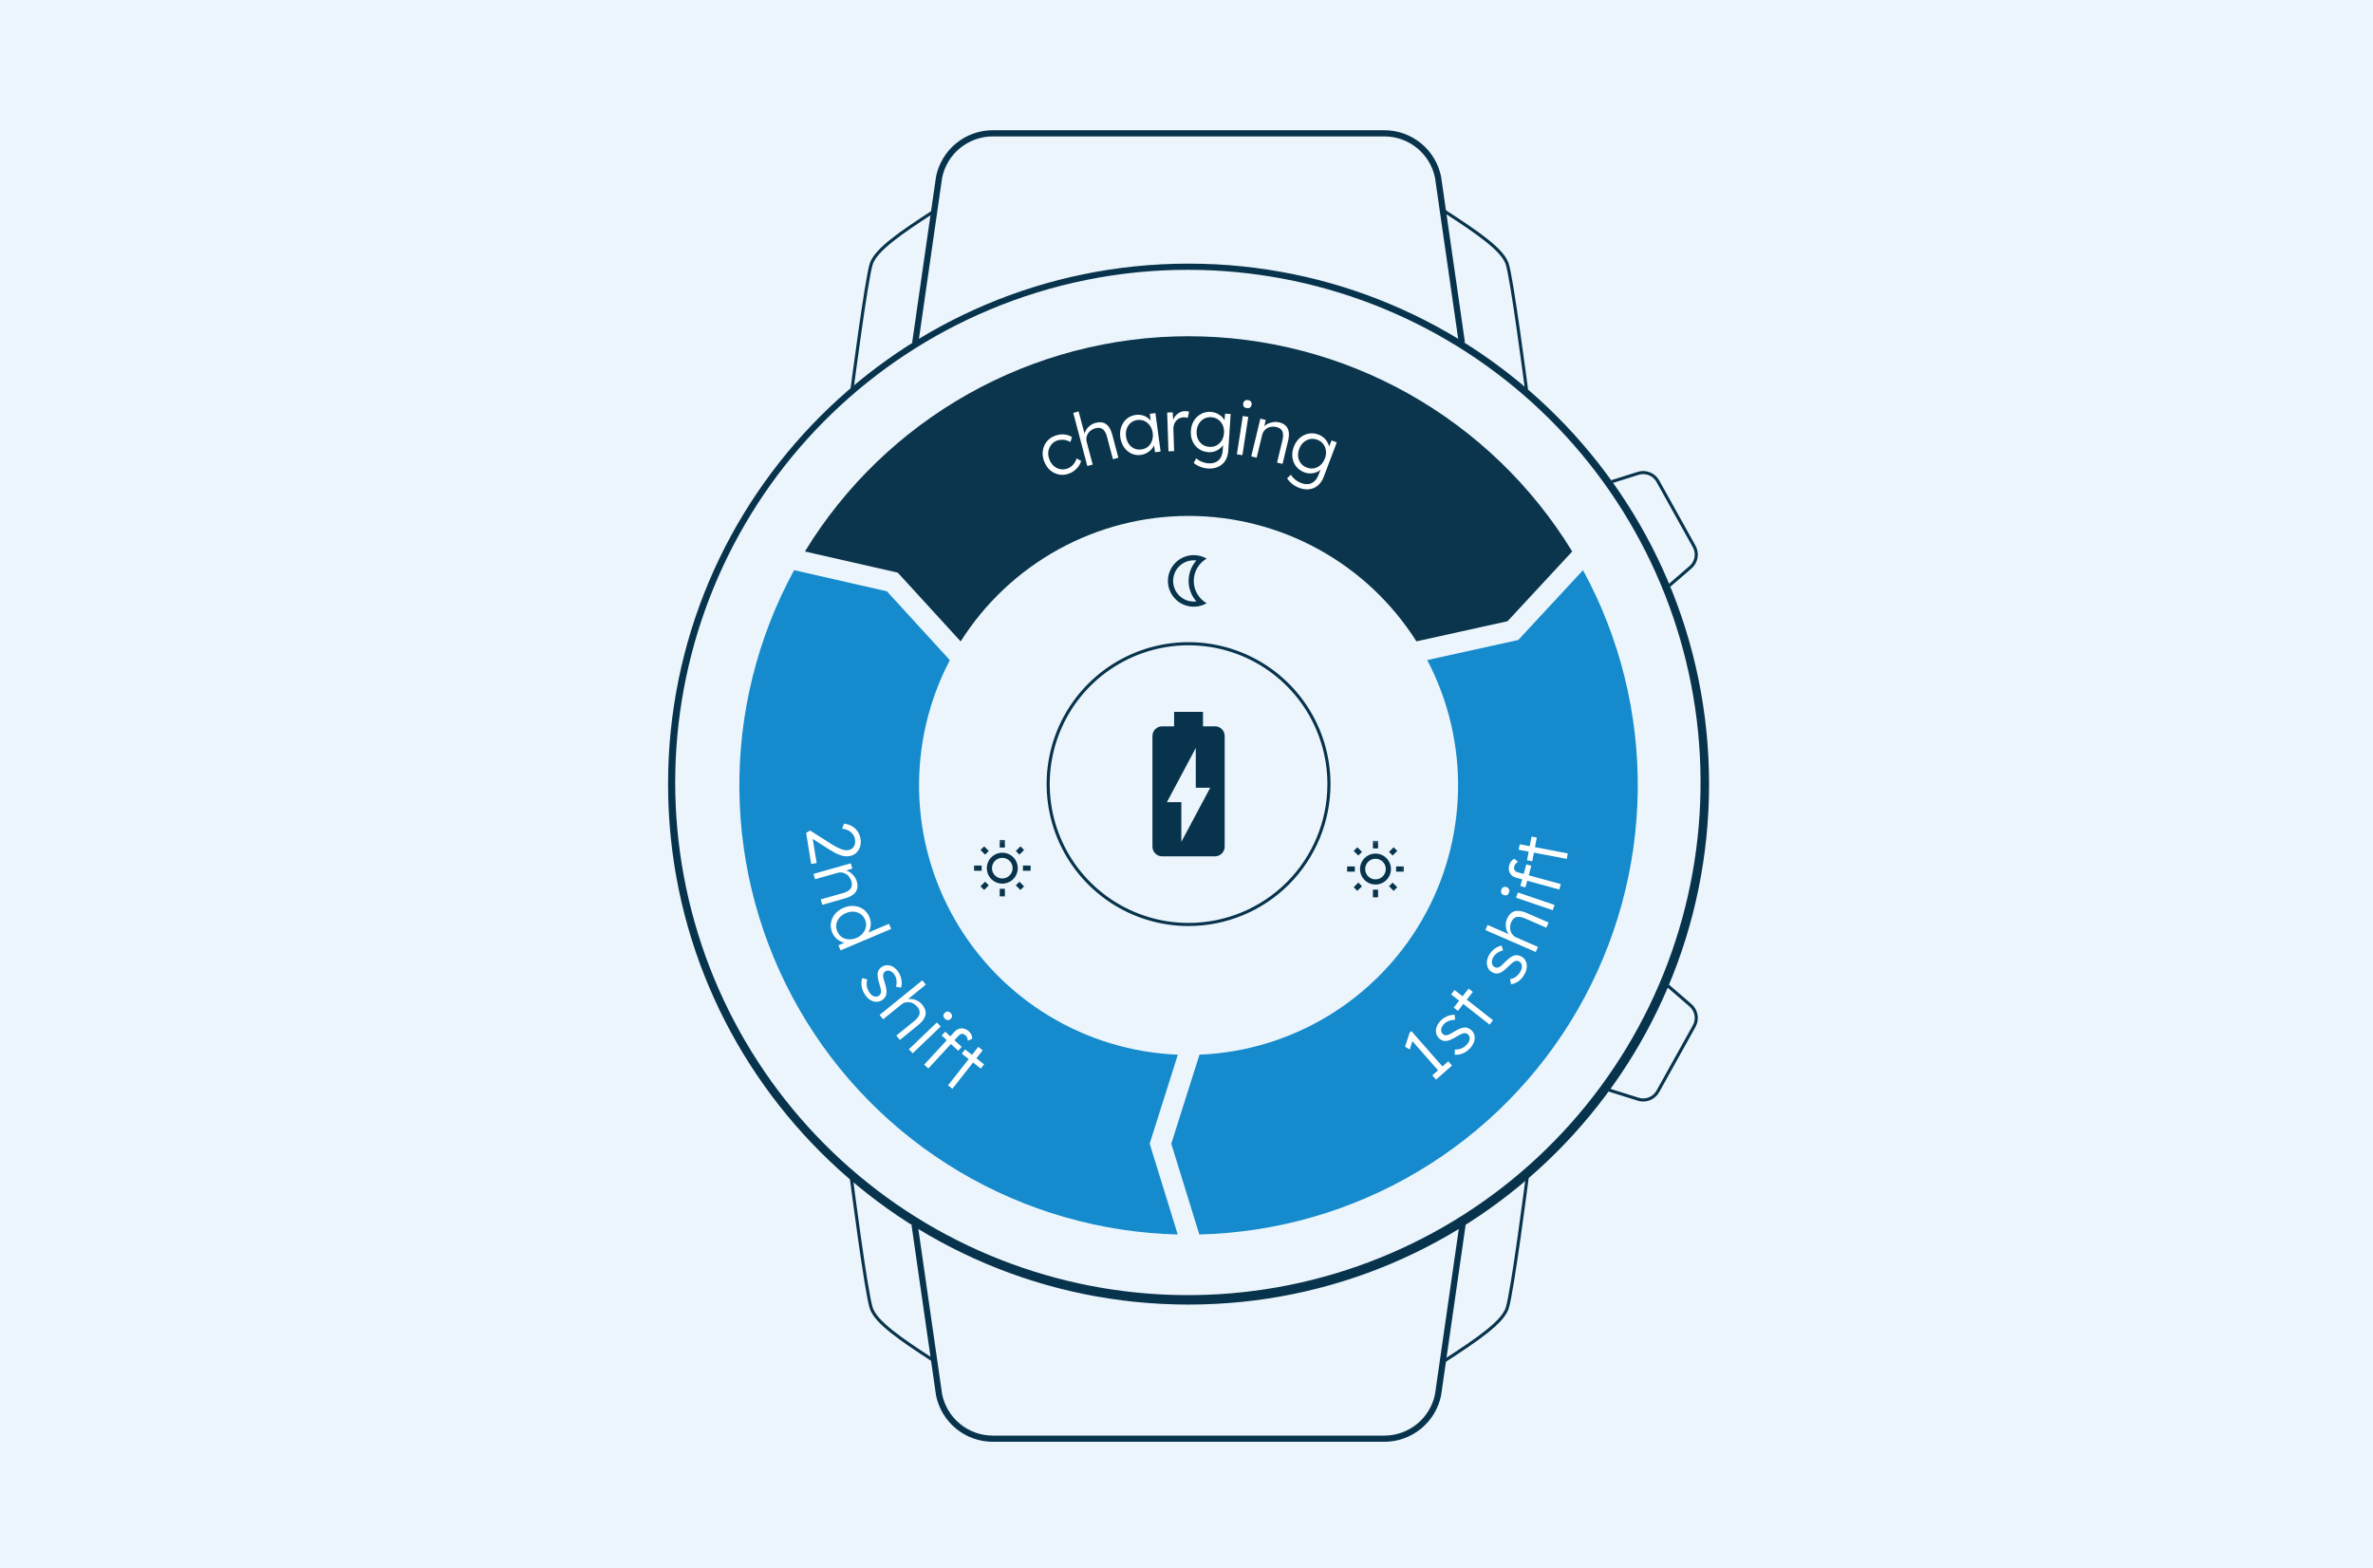 <svg width="575" height="380" viewBox="0 0 575 380" fill="none" xmlns="http://www.w3.org/2000/svg">
<rect x="0" y="0" width="575" height="380" fill="#808080" stroke="none"/>
<g clip-path="url(#clip0_1193_4515)">
<rect width="575" height="380" transform="matrix(-1 0 0 1 575 0)" fill="#EBF5FB"/>
<g clip-path="url(#clip1_1193_4515)">
<mask id="mask0_1193_4515" style="mask-type:luminance" maskUnits="userSpaceOnUse" x="-46" y="0" width="668" height="380">
<path d="M622 0H-46V380H622V0Z" fill="white"/>
</mask>
<g mask="url(#mask0_1193_4515)">
<path d="M221.754 83.2L227.55 42.919C228.165 39.922 229.795 37.229 232.166 35.296C234.536 33.362 237.501 32.306 240.56 32.307H335.44C338.499 32.306 341.465 33.362 343.835 35.296C346.206 37.229 347.836 39.922 348.45 42.919L354.225 83.047" stroke="#08334D" stroke-width="1.5" stroke-miterlimit="10"/>
<path d="M226.368 51.137C218.148 56.454 212.306 60.504 211.137 63.883C209.965 67.272 206.444 94.438 206.444 94.438" stroke="#08334D" stroke-width="0.75" stroke-miterlimit="10"/>
<path d="M349.957 51.137C358.177 56.454 364.019 60.504 365.188 63.883C366.356 67.261 369.888 94.387 369.888 94.387" stroke="#08334D" stroke-width="0.75" stroke-miterlimit="10"/>
<path d="M221.613 296.755L227.551 338.015C228.165 341.011 229.795 343.704 232.166 345.637C234.536 347.571 237.501 348.627 240.56 348.627H335.44C338.499 348.627 341.465 347.571 343.835 345.637C346.205 343.704 347.836 341.011 348.45 338.015L354.406 296.63" stroke="#08334D" stroke-width="1.5" stroke-miterlimit="10"/>
<path d="M226.368 329.797C218.148 324.48 212.306 320.43 211.137 317.051C209.879 313.414 206.281 285.411 206.281 285.411" stroke="#08334D" stroke-width="0.75" stroke-miterlimit="10"/>
<path d="M349.957 329.797C358.177 324.48 364.019 320.43 365.188 317.051C366.448 313.406 370.071 285.185 370.071 285.185" stroke="#08334D" stroke-width="0.75" stroke-miterlimit="10"/>
<path d="M404.503 141.879L409.441 137.62C410.221 137.019 410.757 136.155 410.949 135.189C411.141 134.223 410.977 133.22 410.486 132.366L401.743 116.655C401.276 115.788 400.511 115.119 399.588 114.773C398.666 114.427 397.65 114.427 396.727 114.774L390.55 116.712" stroke="#08334D" stroke-width="0.75" stroke-miterlimit="10"/>
<path d="M404.029 238.777L409.441 243.445C410.222 244.046 410.758 244.91 410.95 245.876C411.142 246.842 410.978 247.845 410.487 248.699L401.744 264.41C401.277 265.277 400.511 265.946 399.589 266.292C398.666 266.638 397.65 266.637 396.728 266.291L389.798 264.118" stroke="#08334D" stroke-width="0.75" stroke-miterlimit="10"/>
<path d="M288 65.384C318.795 65.425 348.476 76.901 371.288 97.588C394.1 118.275 408.415 146.697 411.457 177.341C414.499 207.985 406.05 238.666 387.751 263.434C369.451 288.202 342.605 305.29 312.419 311.383C282.233 317.477 250.86 312.142 224.385 296.414C197.911 280.685 178.221 255.683 169.137 226.259C160.052 196.835 162.22 165.086 175.22 137.169C188.22 109.253 211.125 87.16 239.492 75.177C254.838 68.682 271.337 65.351 288 65.384ZM288 63.884C218.345 63.884 161.879 120.35 161.879 190.005C161.879 259.66 218.345 316.126 288 316.126C357.654 316.126 414.121 259.66 414.121 190.005C414.121 120.351 357.654 63.884 288 63.884Z" fill="#08334D"/>
</g>
<mask id="mask1_1193_4515" style="mask-type:luminance" maskUnits="userSpaceOnUse" x="325" y="203" width="16" height="16">
<path d="M340.796 203.404H325.796V218.405H340.796V203.404Z" fill="white"/>
</mask>
<g mask="url(#mask1_1193_4515)">
<path d="M330.021 206.43L328.896 205.311L328.014 206.192L329.133 207.311L330.021 206.43ZM326.421 209.967H328.296V211.217H326.421V209.967ZM332.671 203.748H333.921V205.592H332.671V203.748ZM337.695 205.308L338.575 206.187L337.457 207.306L336.577 206.426L337.695 205.308ZM336.57 214.755L337.689 215.88L338.57 215L337.445 213.882L336.57 214.755ZM338.295 209.967H340.17V211.217H338.295V209.967ZM333.295 206.842C332.554 206.842 331.829 207.062 331.212 207.474C330.595 207.886 330.115 208.472 329.831 209.157C329.547 209.842 329.473 210.596 329.617 211.324C329.762 212.051 330.119 212.719 330.644 213.244C331.168 213.768 331.836 214.125 332.564 214.27C333.291 214.415 334.045 214.34 334.73 214.057C335.416 213.773 336.001 213.292 336.413 212.675C336.825 212.059 337.045 211.334 337.045 210.592C337.045 209.598 336.649 208.644 335.946 207.941C335.243 207.238 334.29 206.843 333.295 206.842ZM333.295 213.092C332.801 213.092 332.318 212.945 331.906 212.671C331.495 212.396 331.175 212.006 330.986 211.549C330.796 211.092 330.747 210.589 330.843 210.104C330.94 209.619 331.178 209.174 331.528 208.824C331.877 208.475 332.323 208.237 332.808 208.14C333.293 208.044 333.795 208.093 334.252 208.282C334.709 208.472 335.099 208.792 335.374 209.203C335.649 209.614 335.795 210.098 335.795 210.592C335.795 211.255 335.532 211.891 335.063 212.36C334.594 212.829 333.958 213.092 333.295 213.092ZM332.67 215.592H333.92V217.436H332.67V215.592ZM328.014 214.992L328.895 215.873L330.014 214.748L329.132 213.867L328.014 214.992Z" fill="#08334D"/>
</g>
<mask id="mask2_1193_4515" style="mask-type:luminance" maskUnits="userSpaceOnUse" x="235" y="203" width="16" height="16">
<path d="M250.368 203.188H235.367V218.187H250.368V203.188Z" fill="white"/>
</mask>
<g mask="url(#mask2_1193_4515)">
<path d="M239.592 206.213L238.467 205.094L237.586 205.975L238.704 207.094L239.592 206.213ZM235.992 209.75H237.867V211H235.992V209.75ZM242.242 203.532H243.492V205.376H242.242V203.532ZM247.267 205.091L248.147 205.97L247.028 207.089L246.149 206.209L247.267 205.091ZM246.142 214.538L247.261 215.663L248.142 214.782L247.017 213.663L246.142 214.538ZM247.867 209.75H249.742V211H247.867V209.75ZM242.867 206.625C242.125 206.625 241.4 206.845 240.783 207.257C240.167 207.67 239.686 208.255 239.402 208.94C239.118 209.626 239.044 210.38 239.189 211.107C239.333 211.834 239.691 212.503 240.215 213.027C240.74 213.552 241.408 213.909 242.135 214.053C242.863 214.198 243.617 214.124 244.302 213.84C244.987 213.556 245.573 213.076 245.985 212.459C246.397 211.842 246.617 211.117 246.617 210.375C246.616 209.381 246.221 208.428 245.518 207.725C244.814 207.021 243.861 206.626 242.867 206.625ZM242.867 212.875C242.372 212.875 241.889 212.729 241.478 212.454C241.067 212.179 240.746 211.789 240.557 211.332C240.368 210.875 240.318 210.373 240.415 209.888C240.511 209.403 240.749 208.957 241.099 208.608C241.449 208.258 241.894 208.02 242.379 207.924C242.864 207.827 243.367 207.877 243.823 208.066C244.28 208.255 244.671 208.575 244.945 208.987C245.22 209.398 245.367 209.881 245.367 210.375C245.367 211.039 245.103 211.674 244.634 212.143C244.166 212.612 243.53 212.875 242.867 212.875ZM242.242 215.375H243.492V217.219H242.242V215.375ZM237.585 214.775L238.467 215.657L239.585 214.532L238.704 213.65L237.585 214.775Z" fill="#08334D"/>
</g>
<mask id="mask3_1193_4515" style="mask-type:luminance" maskUnits="userSpaceOnUse" x="280" y="133" width="16" height="16">
<path d="M295.509 133.268H280.509V148.269H295.509V133.268Z" fill="white"/>
</mask>
<g mask="url(#mask3_1193_4515)">
<path d="M289.259 135.769C289.47 135.767 289.681 135.782 289.89 135.812C288.678 137.179 288.009 138.942 288.009 140.769C288.009 142.595 288.678 144.359 289.89 145.725C289.681 145.755 289.47 145.77 289.259 145.769C287.932 145.769 286.661 145.242 285.723 144.304C284.785 143.366 284.259 142.095 284.259 140.769C284.259 139.442 284.785 138.171 285.723 137.233C286.661 136.295 287.932 135.769 289.259 135.769ZM289.259 134.519C288.299 134.517 287.352 134.736 286.49 135.159C285.629 135.583 284.877 136.199 284.292 136.96C283.707 137.721 283.305 138.606 283.118 139.547C282.93 140.488 282.962 141.46 283.21 142.387C283.459 143.314 283.917 144.171 284.551 144.892C285.184 145.614 285.975 146.179 286.862 146.546C287.749 146.912 288.708 147.069 289.666 147.005C290.624 146.94 291.553 146.656 292.384 146.175C291.434 145.627 290.645 144.84 290.096 143.891C289.547 142.941 289.259 141.865 289.259 140.768C289.259 139.672 289.547 138.595 290.096 137.646C290.645 136.697 291.434 135.909 292.384 135.362C291.434 134.811 290.356 134.52 289.259 134.519Z" fill="#08334D"/>
</g>
<mask id="mask4_1193_4515" style="mask-type:luminance" maskUnits="userSpaceOnUse" x="-46" y="0" width="668" height="380">
<path d="M622 0H-46V380H622V0Z" fill="white"/>
</mask>
<g mask="url(#mask4_1193_4515)">
<path d="M288 224.022C281.272 224.022 274.695 222.027 269.101 218.289C263.507 214.551 259.147 209.238 256.572 203.023C253.997 196.807 253.324 189.967 254.636 183.368C255.949 176.769 259.188 170.708 263.946 165.951C268.703 161.193 274.765 157.953 281.363 156.641C287.962 155.328 294.802 156.002 301.018 158.577C307.234 161.151 312.547 165.511 316.284 171.105C320.022 176.7 322.017 183.277 322.017 190.005C322.017 199.027 318.433 207.679 312.054 214.059C305.674 220.438 297.022 224.022 288 224.022Z" stroke="#08334D" stroke-width="0.75" stroke-miterlimit="10"/>
</g>
<mask id="mask5_1193_4515" style="mask-type:luminance" maskUnits="userSpaceOnUse" x="267" y="169" width="42" height="43">
<path d="M309 169.004H267V211.004H309V169.004Z" fill="white"/>
</mask>
<g mask="url(#mask5_1193_4515)">
<path d="M294.422 176.004H291.5V172.504H284.5V176.004H281.578C280.961 176.007 280.371 176.253 279.935 176.689C279.499 177.125 279.253 177.715 279.25 178.332V205.159C279.249 205.779 279.493 206.373 279.93 206.812C280.366 207.252 280.958 207.501 281.578 207.504H294.405C295.024 207.505 295.619 207.261 296.058 206.825C296.497 206.389 296.746 205.796 296.75 205.177V178.332C296.747 177.715 296.501 177.125 296.065 176.689C295.629 176.253 295.039 176.007 294.422 176.004ZM286.25 204.004V194.379H282.75L289.75 181.254V190.879H293.25L286.25 204.004Z" fill="#08334D"/>
</g>
<mask id="mask6_1193_4515" style="mask-type:luminance" maskUnits="userSpaceOnUse" x="-46" y="0" width="668" height="380">
<path d="M622 0H-46V380H622V0Z" fill="white"/>
</mask>
<g mask="url(#mask6_1193_4515)">
<path d="M217.535 138.761L232.777 155.427C238.669 146.114 246.821 138.442 256.474 133.125C266.128 127.809 276.969 125.02 287.989 125.018C299.01 125.016 309.852 127.801 319.507 133.115C329.162 138.428 337.317 146.097 343.212 155.409L365.286 150.539L380.958 133.635C371.231 117.705 357.573 104.542 341.295 95.409C325.017 86.275 306.665 81.479 288 81.479C269.335 81.479 250.983 86.275 234.705 95.409C218.427 104.542 204.769 117.705 195.042 133.635L217.535 138.761Z" fill="#0A354D"/>
<path d="M383.577 138.164L367.89 155.084L345.837 159.95C350.953 169.708 353.519 180.601 353.295 191.617C353.072 202.632 350.066 213.412 344.559 222.955C339.051 232.497 331.219 240.492 321.793 246.195C312.366 251.898 301.65 255.125 290.641 255.576L283.815 277.15L290.607 299.139C309.264 298.682 327.491 293.438 343.538 283.911C359.586 274.384 372.916 260.893 382.249 244.732C391.583 228.571 396.607 210.282 396.839 191.621C397.072 172.96 392.505 154.552 383.577 138.164Z" fill="#158ACC"/>
<path d="M278.576 277.132L285.396 255.577C274.386 255.133 263.667 251.911 254.236 246.212C244.805 240.513 236.969 232.521 231.456 222.98C225.944 213.439 222.933 202.658 222.706 191.641C222.478 180.625 225.04 169.729 230.154 159.968L214.9 143.288L192.423 138.167C183.496 154.554 178.93 172.96 179.162 191.619C179.394 210.278 184.416 228.564 193.747 244.724C203.079 260.884 216.406 274.376 232.45 283.904C248.494 293.433 266.718 298.679 285.373 299.139L278.576 277.132Z" fill="#158ACC"/>
</g>
<path d="M259.12 114.728C258.293 115.051 257.479 115.144 256.678 115.006C255.872 114.857 255.146 114.516 254.5 113.983C253.86 113.434 253.37 112.724 253.029 111.852C252.688 110.98 252.569 110.131 252.672 109.305C252.781 108.464 253.083 107.721 253.578 107.076C254.074 106.432 254.741 105.946 255.579 105.618C256.328 105.325 257.068 105.21 257.801 105.271C258.529 105.322 259.181 105.537 259.755 105.919L259.371 107.112C259.049 106.916 258.696 106.77 258.311 106.676C257.938 106.577 257.556 106.54 257.166 106.563C256.782 106.571 256.423 106.641 256.088 106.772C255.495 107.004 255.023 107.362 254.672 107.847C254.316 108.321 254.097 108.864 254.014 109.476C253.942 110.084 254.033 110.712 254.287 111.361C254.54 112.009 254.901 112.538 255.37 112.947C255.846 113.341 256.376 113.591 256.959 113.698C257.542 113.805 258.124 113.745 258.705 113.518C259.04 113.387 259.35 113.208 259.635 112.981C259.916 112.742 260.162 112.466 260.374 112.151C260.586 111.836 260.756 111.48 260.884 111.082L261.975 111.699C261.792 112.35 261.441 112.951 260.921 113.502C260.402 114.053 259.802 114.462 259.12 114.728Z" fill="white"/>
<path d="M263.465 112.921L260.055 100.045L261.36 99.699L262.89 105.476L262.698 105.806C262.7 105.297 262.827 104.816 263.08 104.364C263.33 103.901 263.659 103.503 264.067 103.172C264.488 102.837 264.942 102.605 265.429 102.476C266.125 102.292 266.74 102.271 267.275 102.415C267.809 102.559 268.261 102.88 268.629 103.379C269.008 103.874 269.311 104.551 269.539 105.41L270.999 110.925L269.677 111.276L268.235 105.829C268.075 105.226 267.863 104.755 267.599 104.415C267.344 104.06 267.03 103.833 266.656 103.734C266.282 103.634 265.853 103.655 265.368 103.795C264.986 103.897 264.645 104.062 264.345 104.29C264.042 104.507 263.8 104.763 263.618 105.06C263.436 105.356 263.315 105.674 263.256 106.012C263.196 106.351 263.213 106.694 263.305 107.042L264.77 112.575L264.126 112.746C264.045 112.767 263.952 112.792 263.848 112.819C263.744 112.847 263.616 112.881 263.465 112.921Z" fill="white"/>
<path d="M276.434 110.237C275.625 110.346 274.866 110.237 274.155 109.91C273.443 109.57 272.848 109.063 272.369 108.389C271.889 107.704 271.586 106.897 271.46 105.97C271.333 105.03 271.417 104.171 271.711 103.393C272.005 102.614 272.451 101.972 273.049 101.468C273.658 100.961 274.373 100.653 275.194 100.542C275.681 100.476 276.143 100.486 276.578 100.572C277.014 100.658 277.41 100.811 277.766 101.029C278.133 101.233 278.447 101.494 278.708 101.81C278.979 102.112 279.182 102.454 279.319 102.835L278.9 102.692L278.627 100.277L279.965 100.095L281.226 109.406L279.87 109.59L279.561 107.307L279.886 107.027C279.851 107.395 279.737 107.761 279.545 108.126C279.35 108.48 279.098 108.805 278.787 109.101C278.487 109.396 278.133 109.643 277.725 109.844C277.328 110.043 276.897 110.174 276.434 110.237ZM276.563 108.912C277.181 108.828 277.714 108.604 278.162 108.241C278.607 107.866 278.931 107.392 279.132 106.82C279.343 106.234 279.402 105.597 279.309 104.907C279.215 104.217 278.99 103.624 278.632 103.128C278.286 102.63 277.848 102.259 277.319 102.016C276.789 101.773 276.215 101.693 275.597 101.777C274.967 101.862 274.429 102.092 273.983 102.467C273.549 102.841 273.226 103.315 273.013 103.888C272.812 104.461 272.758 105.091 272.851 105.781C272.943 106.459 273.163 107.053 273.51 107.563C273.856 108.061 274.294 108.432 274.824 108.675C275.353 108.918 275.933 108.997 276.563 108.912Z" fill="white"/>
<path d="M283.133 109.36L282.817 99.969L284.167 99.924L284.287 102.423L284.131 102.086C284.249 101.662 284.446 101.265 284.722 100.896C285.009 100.526 285.353 100.226 285.754 99.996C286.155 99.767 286.601 99.644 287.092 99.627C287.296 99.621 287.489 99.632 287.67 99.662C287.851 99.68 288.002 99.711 288.123 99.755L287.796 101.279C287.638 101.212 287.474 101.169 287.306 101.151C287.149 101.12 286.998 101.107 286.854 101.112C286.446 101.126 286.083 101.21 285.764 101.365C285.445 101.52 285.176 101.733 284.957 102.004C284.738 102.264 284.574 102.564 284.465 102.904C284.356 103.243 284.309 103.605 284.321 103.989L284.501 109.314L283.133 109.36Z" fill="white"/>
<path d="M292.69 113.528C291.996 113.483 291.344 113.333 290.736 113.077C290.127 112.821 289.629 112.518 289.243 112.168L289.855 111.072C290.082 111.279 290.347 111.464 290.649 111.628C290.962 111.805 291.302 111.947 291.668 112.055C292.033 112.175 292.407 112.247 292.79 112.272C293.484 112.317 294.08 112.223 294.576 111.991C295.083 111.771 295.479 111.418 295.763 110.931C296.059 110.446 296.231 109.831 296.279 109.089L296.395 107.293L296.615 107.253C296.477 107.701 296.216 108.111 295.831 108.483C295.447 108.843 294.99 109.126 294.46 109.332C293.93 109.526 293.378 109.604 292.803 109.567C291.929 109.511 291.158 109.25 290.491 108.786C289.835 108.323 289.334 107.713 288.986 106.957C288.639 106.189 288.495 105.338 288.556 104.404C288.617 103.458 288.869 102.632 289.312 101.927C289.767 101.211 290.349 100.666 291.059 100.291C291.769 99.916 292.549 99.756 293.399 99.811C293.77 99.835 294.126 99.906 294.467 100.025C294.809 100.131 295.119 100.277 295.395 100.464C295.684 100.651 295.941 100.86 296.166 101.091C296.392 101.322 296.574 101.568 296.713 101.83C296.865 102.092 296.968 102.357 297.023 102.626L296.649 102.547L296.853 100.234L298.2 100.321L297.63 109.122C297.581 109.877 297.43 110.534 297.177 111.095C296.924 111.668 296.574 112.138 296.13 112.506C295.696 112.887 295.185 113.161 294.597 113.327C294.021 113.506 293.385 113.573 292.69 113.528ZM293.048 108.284C293.683 108.325 294.256 108.212 294.766 107.945C295.289 107.666 295.712 107.266 296.034 106.746C296.356 106.226 296.54 105.613 296.586 104.906C296.631 104.212 296.528 103.586 296.275 103.028C296.035 102.471 295.673 102.021 295.19 101.677C294.707 101.333 294.149 101.141 293.514 101.099C292.867 101.058 292.282 101.176 291.759 101.455C291.248 101.734 290.831 102.134 290.509 102.654C290.187 103.175 290.003 103.782 289.958 104.477C289.914 105.159 290.012 105.785 290.251 106.353C290.504 106.911 290.865 107.361 291.336 107.704C291.819 108.048 292.39 108.242 293.048 108.284Z" fill="white"/>
<path d="M299.709 110.092L301.141 100.805L302.475 101.011L301.043 110.297L299.709 110.092ZM302.109 98.896C301.777 98.845 301.534 98.723 301.382 98.529C301.243 98.326 301.197 98.076 301.243 97.779C301.288 97.483 301.414 97.26 301.619 97.109C301.825 96.959 302.087 96.908 302.408 96.957C302.728 97.007 302.963 97.134 303.114 97.339C303.266 97.533 303.318 97.784 303.271 98.092C303.227 98.377 303.102 98.594 302.897 98.745C302.692 98.895 302.429 98.946 302.109 98.896Z" fill="white"/>
<path d="M303.193 110.585L305.396 101.451L306.691 101.764L306.284 103.684L306.052 103.72C306.265 103.352 306.579 103.045 306.997 102.8C307.414 102.555 307.879 102.39 308.394 102.304C308.923 102.209 309.438 102.222 309.94 102.343C310.616 102.506 311.15 102.777 311.54 103.155C311.93 103.533 312.174 104.03 312.273 104.646C312.371 105.263 312.316 106.002 312.108 106.866L310.77 112.413L309.44 112.092L310.761 106.615C310.907 106.008 310.945 105.493 310.875 105.068C310.819 104.635 310.65 104.286 310.368 104.021C310.087 103.755 309.705 103.571 309.224 103.467C308.828 103.371 308.443 103.353 308.071 103.411C307.702 103.458 307.367 103.568 307.065 103.743C306.764 103.917 306.507 104.139 306.294 104.408C306.081 104.678 305.932 104.988 305.848 105.337L304.506 110.902L303.858 110.746C303.777 110.726 303.683 110.704 303.578 110.678C303.473 110.653 303.345 110.622 303.193 110.585Z" fill="white"/>
<path d="M314.782 118.211C314.131 117.964 313.552 117.63 313.044 117.207C312.537 116.784 312.15 116.349 311.883 115.902L312.789 115.032C312.946 115.297 313.145 115.551 313.386 115.797C313.633 116.057 313.916 116.292 314.235 116.503C314.549 116.724 314.885 116.903 315.244 117.039C315.895 117.285 316.492 117.37 317.034 117.293C317.584 117.231 318.065 117.009 318.479 116.627C318.905 116.249 319.249 115.712 319.512 115.016L320.149 113.333L320.37 113.359C320.108 113.747 319.738 114.062 319.261 114.305C318.789 114.537 318.269 114.674 317.701 114.716C317.138 114.746 316.587 114.66 316.048 114.456C315.229 114.146 314.568 113.671 314.066 113.032C313.575 112.397 313.273 111.668 313.162 110.843C313.055 110.007 313.167 109.151 313.498 108.276C313.834 107.389 314.316 106.674 314.946 106.129C315.591 105.578 316.307 105.226 317.096 105.076C317.884 104.925 318.677 105 319.473 105.302C319.821 105.433 320.141 105.606 320.433 105.819C320.728 106.02 320.981 106.251 321.191 106.51C321.412 106.773 321.597 107.048 321.745 107.335C321.893 107.622 321.995 107.911 322.052 108.202C322.12 108.497 322.141 108.781 322.115 109.053L321.78 108.869L322.653 106.716L323.915 107.194L320.794 115.443C320.526 116.15 320.19 116.735 319.784 117.197C319.374 117.671 318.902 118.019 318.369 118.24C317.843 118.478 317.275 118.59 316.664 118.577C316.06 118.579 315.432 118.457 314.782 118.211ZM316.658 113.301C317.253 113.526 317.834 113.586 318.4 113.479C318.982 113.366 319.503 113.107 319.964 112.704C320.424 112.301 320.779 111.768 321.03 111.106C321.276 110.455 321.36 109.826 321.282 109.219C321.215 108.617 321.001 108.08 320.64 107.61C320.279 107.14 319.801 106.792 319.206 106.567C318.6 106.338 318.006 106.28 317.425 106.393C316.854 106.511 316.338 106.771 315.878 107.175C315.418 107.578 315.064 108.105 314.818 108.756C314.576 109.396 314.486 110.022 314.549 110.636C314.627 111.243 314.841 111.78 315.191 112.246C315.552 112.716 316.041 113.068 316.658 113.301Z" fill="white"/>
<path d="M195.334 201.846L196.295 201.252L201.685 204.679C201.943 204.843 202.231 205.009 202.55 205.176C202.871 205.355 203.201 205.514 203.54 205.653C203.892 205.803 204.232 205.912 204.56 205.98C204.887 206.048 205.198 206.058 205.495 206.01C205.933 205.939 206.285 205.784 206.55 205.547C206.827 205.307 207.019 204.996 207.127 204.614C207.237 204.243 207.255 203.827 207.18 203.365C207.114 202.962 206.955 202.581 206.702 202.221C206.448 201.861 206.1 201.553 205.658 201.297C205.215 201.041 204.677 200.873 204.044 200.793L204.522 199.585C205.279 199.681 205.934 199.896 206.487 200.232C207.052 200.565 207.505 200.996 207.846 201.524C208.188 202.052 208.411 202.642 208.517 203.293C208.629 203.98 208.587 204.619 208.392 205.21C208.208 205.799 207.887 206.295 207.43 206.698C206.985 207.099 206.436 207.352 205.785 207.458C205.501 207.505 205.211 207.515 204.915 207.49C204.621 207.477 204.321 207.429 204.016 207.345C203.71 207.261 203.394 207.148 203.067 207.007C202.742 206.878 202.405 206.713 202.057 206.515C201.711 206.328 201.347 206.114 200.968 205.872L196.407 202.948L196.834 202.66L197.889 209.145L196.557 209.361L195.334 201.846Z" fill="white"/>
<path d="M197.119 211.762L206.158 209.196L206.522 210.477L204.649 211.065L204.503 210.882C204.929 210.886 205.35 211.009 205.769 211.252C206.187 211.495 206.56 211.82 206.887 212.226C207.229 212.64 207.471 213.096 207.612 213.592C207.802 214.262 207.828 214.859 207.69 215.385C207.552 215.91 207.239 216.367 206.751 216.755C206.262 217.144 205.591 217.459 204.736 217.701L199.247 219.259L198.874 217.943L204.294 216.405C204.894 216.235 205.361 216.015 205.697 215.745C206.046 215.483 206.268 215.165 206.361 214.789C206.454 214.413 206.427 213.991 206.281 213.521C206.17 213.128 205.998 212.784 205.764 212.489C205.542 212.19 205.281 211.952 204.981 211.775C204.682 211.598 204.362 211.483 204.023 211.43C203.683 211.376 203.34 211.399 202.994 211.497L197.488 213.06L197.306 212.42C197.283 212.339 197.257 212.246 197.227 212.142C197.198 212.039 197.162 211.912 197.119 211.762Z" fill="white"/>
<path d="M201.662 226.007C201.33 225.222 201.224 224.433 201.344 223.639C201.468 222.857 201.791 222.141 202.31 221.49C202.846 220.847 203.544 220.342 204.406 219.977C205.279 219.608 206.13 219.462 206.958 219.542C207.798 219.616 208.542 219.881 209.191 220.336C209.84 220.791 210.328 221.405 210.655 222.179C210.838 222.61 210.947 223.052 210.983 223.506C211.023 223.971 210.99 224.415 210.883 224.839C210.786 225.257 210.628 225.637 210.407 225.978C210.198 226.314 209.937 226.575 209.624 226.759L209.595 226.322L215.413 223.858L215.939 225.101L203.674 230.296L203.155 229.069L205.295 228.124L205.545 228.389C205.216 228.476 204.859 228.478 204.472 228.394C204.1 228.317 203.733 228.173 203.37 227.962C203.007 227.75 202.674 227.474 202.373 227.132C202.077 226.802 201.84 226.427 201.662 226.007ZM202.883 225.705C203.126 226.279 203.488 226.732 203.967 227.064C204.446 227.395 204.993 227.58 205.609 227.619C206.23 227.669 206.866 227.556 207.518 227.28C208.17 227.004 208.689 226.628 209.074 226.152C209.474 225.683 209.722 225.161 209.818 224.586C209.924 224.006 209.856 223.429 209.612 222.855C209.36 222.258 208.988 221.796 208.498 221.47C208.024 221.149 207.476 220.964 206.855 220.914C206.251 220.871 205.622 220.987 204.97 221.263C204.329 221.535 203.809 221.905 203.408 222.374C203.007 222.844 202.754 223.368 202.647 223.948C202.552 224.522 202.63 225.108 202.883 225.705Z" fill="white"/>
<path d="M209.566 240.978C209.13 240.302 208.865 239.616 208.771 238.919C208.678 238.222 208.737 237.583 208.948 237.004L210.162 237.355C209.998 237.876 209.952 238.391 210.025 238.902C210.104 239.422 210.304 239.929 210.623 240.423C210.786 240.675 210.958 240.886 211.138 241.055C211.329 241.217 211.529 241.338 211.737 241.418C211.946 241.497 212.152 241.528 212.355 241.511C212.559 241.494 212.751 241.427 212.932 241.31C213.265 241.095 213.448 240.769 213.481 240.334C213.487 240.144 213.457 239.899 213.391 239.598C213.336 239.291 213.242 238.937 213.112 238.536C212.908 237.867 212.766 237.294 212.686 236.817C212.617 236.333 212.624 235.914 212.709 235.559C212.793 235.29 212.915 235.047 213.074 234.83C213.24 234.622 213.449 234.437 213.701 234.274C214.024 234.066 214.363 233.939 214.72 233.894C215.084 233.859 215.444 233.898 215.802 234.009C216.177 234.124 216.522 234.316 216.838 234.583C217.17 234.854 217.464 235.186 217.718 235.58C217.959 235.952 218.146 236.353 218.28 236.781C218.414 237.209 218.486 237.641 218.496 238.078C218.507 238.514 218.453 238.928 218.334 239.319L217.128 239.112C217.206 238.79 217.251 238.461 217.262 238.125C217.274 237.789 217.24 237.46 217.161 237.14C217.089 236.829 216.965 236.538 216.789 236.266C216.633 236.024 216.456 235.816 216.259 235.644C216.068 235.481 215.868 235.36 215.66 235.281C215.467 235.205 215.27 235.175 215.066 235.192C214.87 235.22 214.681 235.292 214.499 235.409C214.348 235.507 214.231 235.625 214.15 235.764C214.068 235.902 214.017 236.057 213.998 236.226C213.978 236.439 214 236.704 214.062 237.021C214.141 237.342 214.253 237.726 214.4 238.174C214.566 238.696 214.681 239.151 214.745 239.538C214.826 239.928 214.846 240.28 214.805 240.592C214.78 240.995 214.672 241.336 214.481 241.616C214.297 241.907 214.039 242.159 213.706 242.374C213.263 242.661 212.788 242.789 212.283 242.759C211.784 242.738 211.293 242.577 210.811 242.274C210.34 241.964 209.925 241.532 209.566 240.978Z" fill="white"/>
<path d="M213.136 245.945L223.482 237.555L224.332 238.603L219.691 242.367L219.311 242.328C219.776 242.12 220.267 242.039 220.782 242.085C221.307 242.122 221.805 242.259 222.275 242.496C222.753 242.742 223.15 243.061 223.468 243.453C223.921 244.012 224.192 244.565 224.28 245.111C224.368 245.658 224.26 246.201 223.956 246.741C223.66 247.29 223.167 247.845 222.477 248.404L218.045 251.998L217.184 250.936L221.56 247.387C222.044 246.994 222.388 246.607 222.589 246.227C222.808 245.849 222.886 245.469 222.823 245.087C222.761 244.705 222.566 244.323 222.24 243.939C221.99 243.631 221.7 243.387 221.369 243.208C221.047 243.021 220.714 242.905 220.369 242.86C220.023 242.816 219.684 242.836 219.351 242.921C219.018 243.005 218.712 243.161 218.432 243.388L213.987 246.993L213.567 246.476C213.514 246.411 213.454 246.336 213.386 246.252C213.318 246.168 213.234 246.066 213.136 245.945Z" fill="white"/>
<path d="M220.225 254.264L227.009 247.762L227.943 248.737L221.159 255.239L220.225 254.264ZM228.938 246.836C228.706 246.593 228.588 246.349 228.585 246.102C228.598 245.856 228.713 245.63 228.93 245.422C229.147 245.215 229.382 245.113 229.637 245.119C229.891 245.124 230.131 245.244 230.355 245.478C230.579 245.712 230.688 245.956 230.683 246.21C230.686 246.457 230.575 246.688 230.35 246.904C230.142 247.103 229.911 247.2 229.656 247.195C229.402 247.189 229.162 247.069 228.938 246.836Z" fill="white"/>
<path d="M223.941 257.982L231.307 250.009C231.624 249.665 231.98 249.43 232.374 249.305C232.768 249.179 233.171 249.167 233.583 249.269C234.012 249.371 234.411 249.593 234.781 249.935C235.063 250.196 235.266 250.481 235.388 250.79C235.528 251.099 235.591 251.411 235.578 251.725L234.514 252.188C234.511 251.908 234.455 251.659 234.344 251.443C234.251 251.226 234.129 251.048 233.979 250.91C233.785 250.731 233.589 250.615 233.392 250.563C233.203 250.503 233.012 250.506 232.819 250.573C232.644 250.64 232.474 250.761 232.311 250.937L224.946 258.91L224.483 258.482C224.386 258.393 224.294 258.307 224.206 258.226C224.117 258.144 224.029 258.063 223.941 257.982ZM228.184 250.922L229.039 249.997L233.032 253.686L232.177 254.611L228.184 250.922Z" fill="white"/>
<path d="M229.716 263L237.047 253.676L238.108 254.511L230.777 263.834L229.716 263ZM233.052 255.321L233.853 254.302L238.451 257.917L237.65 258.936L233.052 255.321Z" fill="white"/>
<path d="M348.947 259.931L341.771 251.766L342.424 251.719L341.594 254.318L340.451 253.645L341.578 250.21L341.984 249.854L350.015 258.992L348.947 259.931ZM347.958 261.614L347.055 260.587L350.935 257.177L351.838 258.204L347.958 261.614Z" fill="white"/>
<path d="M356.207 254.02C355.656 254.606 355.053 255.028 354.399 255.286C353.745 255.544 353.111 255.641 352.497 255.575L352.547 254.312C353.092 254.346 353.603 254.267 354.081 254.073C354.567 253.871 355.012 253.556 355.415 253.127C355.62 252.909 355.783 252.691 355.904 252.475C356.016 252.251 356.085 252.028 356.112 251.806C356.139 251.585 356.12 251.377 356.055 251.184C355.989 250.991 355.878 250.82 355.72 250.672C355.432 250.401 355.072 250.302 354.641 250.374C354.455 250.414 354.225 250.502 353.949 250.638C353.664 250.766 353.342 250.941 352.984 251.165C352.384 251.523 351.862 251.799 351.418 251.991C350.965 252.175 350.556 252.268 350.191 252.271C349.91 252.254 349.645 252.194 349.395 252.092C349.154 251.98 348.924 251.822 348.705 251.616C348.425 251.353 348.221 251.054 348.091 250.718C347.97 250.374 347.921 250.015 347.943 249.64C347.965 249.249 348.068 248.868 348.252 248.497C348.435 248.109 348.687 247.745 349.007 247.403C349.312 247.08 349.655 246.802 350.039 246.569C350.422 246.336 350.824 246.162 351.245 246.047C351.666 245.932 352.081 245.885 352.489 245.907L352.578 247.127C352.247 247.129 351.917 247.164 351.588 247.234C351.259 247.304 350.948 247.415 350.656 247.569C350.372 247.713 350.118 247.904 349.896 248.14C349.699 248.35 349.541 248.572 349.42 248.805C349.308 249.029 349.239 249.252 349.212 249.473C349.184 249.678 349.203 249.877 349.269 250.07C349.342 250.255 349.458 250.421 349.615 250.569C349.747 250.692 349.889 250.777 350.044 250.823C350.198 250.869 350.36 250.881 350.529 250.859C350.74 250.827 350.992 250.743 351.285 250.606C351.578 250.453 351.924 250.251 352.324 250.001C352.79 249.714 353.204 249.494 353.564 249.338C353.924 249.165 354.26 249.062 354.574 249.026C354.97 248.955 355.328 248.977 355.646 249.095C355.972 249.204 356.279 249.394 356.568 249.665C356.953 250.027 357.191 250.456 357.283 250.955C357.383 251.444 357.344 251.959 357.166 252.5C356.978 253.032 356.659 253.539 356.207 254.02Z" fill="white"/>
<path d="M360.943 248.293L351.619 240.962L352.453 239.901L361.777 247.232L360.943 248.293ZM353.263 244.957L352.245 244.156L355.86 239.558L356.879 240.359L353.263 244.957Z" fill="white"/>
<path d="M369.383 236.122C368.988 236.823 368.503 237.376 367.93 237.783C367.356 238.189 366.764 238.434 366.152 238.516L365.9 237.279C366.436 237.182 366.914 236.983 367.332 236.681C367.756 236.369 368.112 235.957 368.401 235.445C368.548 235.183 368.655 234.933 368.72 234.695C368.776 234.451 368.79 234.217 368.763 233.996C368.737 233.774 368.669 233.577 368.559 233.405C368.449 233.233 368.3 233.094 368.112 232.988C367.767 232.794 367.394 232.783 366.994 232.957C366.823 233.039 366.62 233.18 366.384 233.378C366.138 233.569 365.868 233.817 365.574 234.119C365.076 234.61 364.635 235.002 364.25 235.294C363.854 235.581 363.479 235.769 363.125 235.859C362.849 235.909 362.577 235.915 362.31 235.875C362.05 235.824 361.789 235.725 361.527 235.578C361.193 235.389 360.923 235.147 360.717 234.852C360.517 234.547 360.384 234.209 360.316 233.841C360.244 233.456 360.253 233.061 360.343 232.657C360.428 232.237 360.586 231.823 360.816 231.415C361.034 231.029 361.301 230.677 361.618 230.359C361.935 230.042 362.284 229.777 362.665 229.565C363.047 229.353 363.438 229.209 363.839 229.132L364.217 230.295C363.896 230.376 363.584 230.49 363.281 230.636C362.978 230.782 362.703 230.964 362.456 231.183C362.214 231.391 362.014 231.636 361.855 231.919C361.713 232.169 361.612 232.422 361.551 232.677C361.496 232.922 361.482 233.155 361.508 233.376C361.53 233.582 361.596 233.77 361.706 233.942C361.821 234.104 361.973 234.238 362.161 234.344C362.318 234.432 362.477 234.48 362.637 234.488C362.798 234.496 362.958 234.469 363.117 234.408C363.315 234.326 363.539 234.184 363.791 233.982C364.038 233.763 364.326 233.485 364.655 233.146C365.04 232.757 365.388 232.444 365.701 232.207C366.009 231.954 366.311 231.773 366.607 231.664C366.975 231.499 367.327 231.436 367.664 231.475C368.006 231.503 368.35 231.614 368.695 231.808C369.155 232.068 369.489 232.428 369.697 232.89C369.911 233.341 369.996 233.85 369.951 234.418C369.896 234.979 369.707 235.547 369.383 236.122Z" fill="white"/>
<path d="M372.126 230.692L359.914 225.373L360.453 224.135L365.932 226.522L366.072 226.877C365.673 226.56 365.375 226.161 365.178 225.683C364.97 225.199 364.863 224.695 364.856 224.168C364.855 223.631 364.955 223.131 365.156 222.669C365.443 222.009 365.81 221.514 366.254 221.184C366.699 220.854 367.231 220.7 367.85 220.721C368.474 220.731 369.193 220.913 370.007 221.268L375.238 223.547L374.692 224.801L369.527 222.551C368.955 222.302 368.454 222.175 368.023 222.171C367.587 222.151 367.214 222.257 366.904 222.488C366.593 222.719 366.343 223.069 366.153 223.535C365.995 223.898 365.912 224.268 365.905 224.645C365.887 225.017 365.938 225.366 366.057 225.693C366.177 226.02 366.351 226.311 366.579 226.568C366.808 226.825 367.087 227.025 367.417 227.169L372.665 229.455L372.399 230.065C372.365 230.142 372.327 230.23 372.284 230.329C372.241 230.428 372.188 230.549 372.126 230.692Z" fill="white"/>
<path d="M376.249 220.562L367.354 217.536L367.788 216.258L376.684 219.284L376.249 220.562ZM365.643 216.251C365.534 216.569 365.372 216.786 365.155 216.902C364.93 217.003 364.676 217.005 364.392 216.909C364.108 216.812 363.91 216.65 363.797 216.421C363.685 216.193 363.681 215.925 363.785 215.619C363.889 215.312 364.056 215.102 364.284 214.99C364.501 214.874 364.757 214.866 365.053 214.966C365.325 215.059 365.518 215.219 365.63 215.448C365.743 215.676 365.747 215.944 365.643 216.251Z" fill="white"/>
<path d="M377.838 215.553L367.37 212.684C366.919 212.56 366.547 212.352 366.253 212.06C365.96 211.768 365.764 211.416 365.666 211.003C365.559 210.576 365.572 210.119 365.705 209.633C365.807 209.263 365.967 208.952 366.185 208.701C366.395 208.435 366.642 208.235 366.928 208.102L367.828 208.834C367.581 208.965 367.386 209.13 367.245 209.327C367.095 209.51 366.994 209.7 366.94 209.897C366.87 210.151 366.858 210.378 366.903 210.577C366.936 210.773 367.027 210.941 367.175 211.081C367.315 211.207 367.5 211.301 367.732 211.364L378.2 214.233L378.033 214.841C377.998 214.968 377.965 215.09 377.933 215.206C377.902 215.321 377.87 215.437 377.838 215.553ZM369.619 215.036L368.403 214.703L369.84 209.46L371.056 209.793L369.619 215.036Z" fill="white"/>
<path d="M379.638 208.126L367.99 205.908L368.242 204.582L379.891 206.8L379.638 208.126ZM371.287 208.697L370.014 208.454L371.108 202.71L372.381 202.952L371.287 208.697Z" fill="white"/>
</g>
</g>
<defs>
<clipPath id="clip0_1193_4515">
<rect width="575" height="380" fill="white" transform="matrix(-1 0 0 1 575 0)"/>
</clipPath>
<clipPath id="clip1_1193_4515">
<rect width="668" height="380" fill="white" transform="translate(-46)"/>
</clipPath>
</defs>
</svg>
